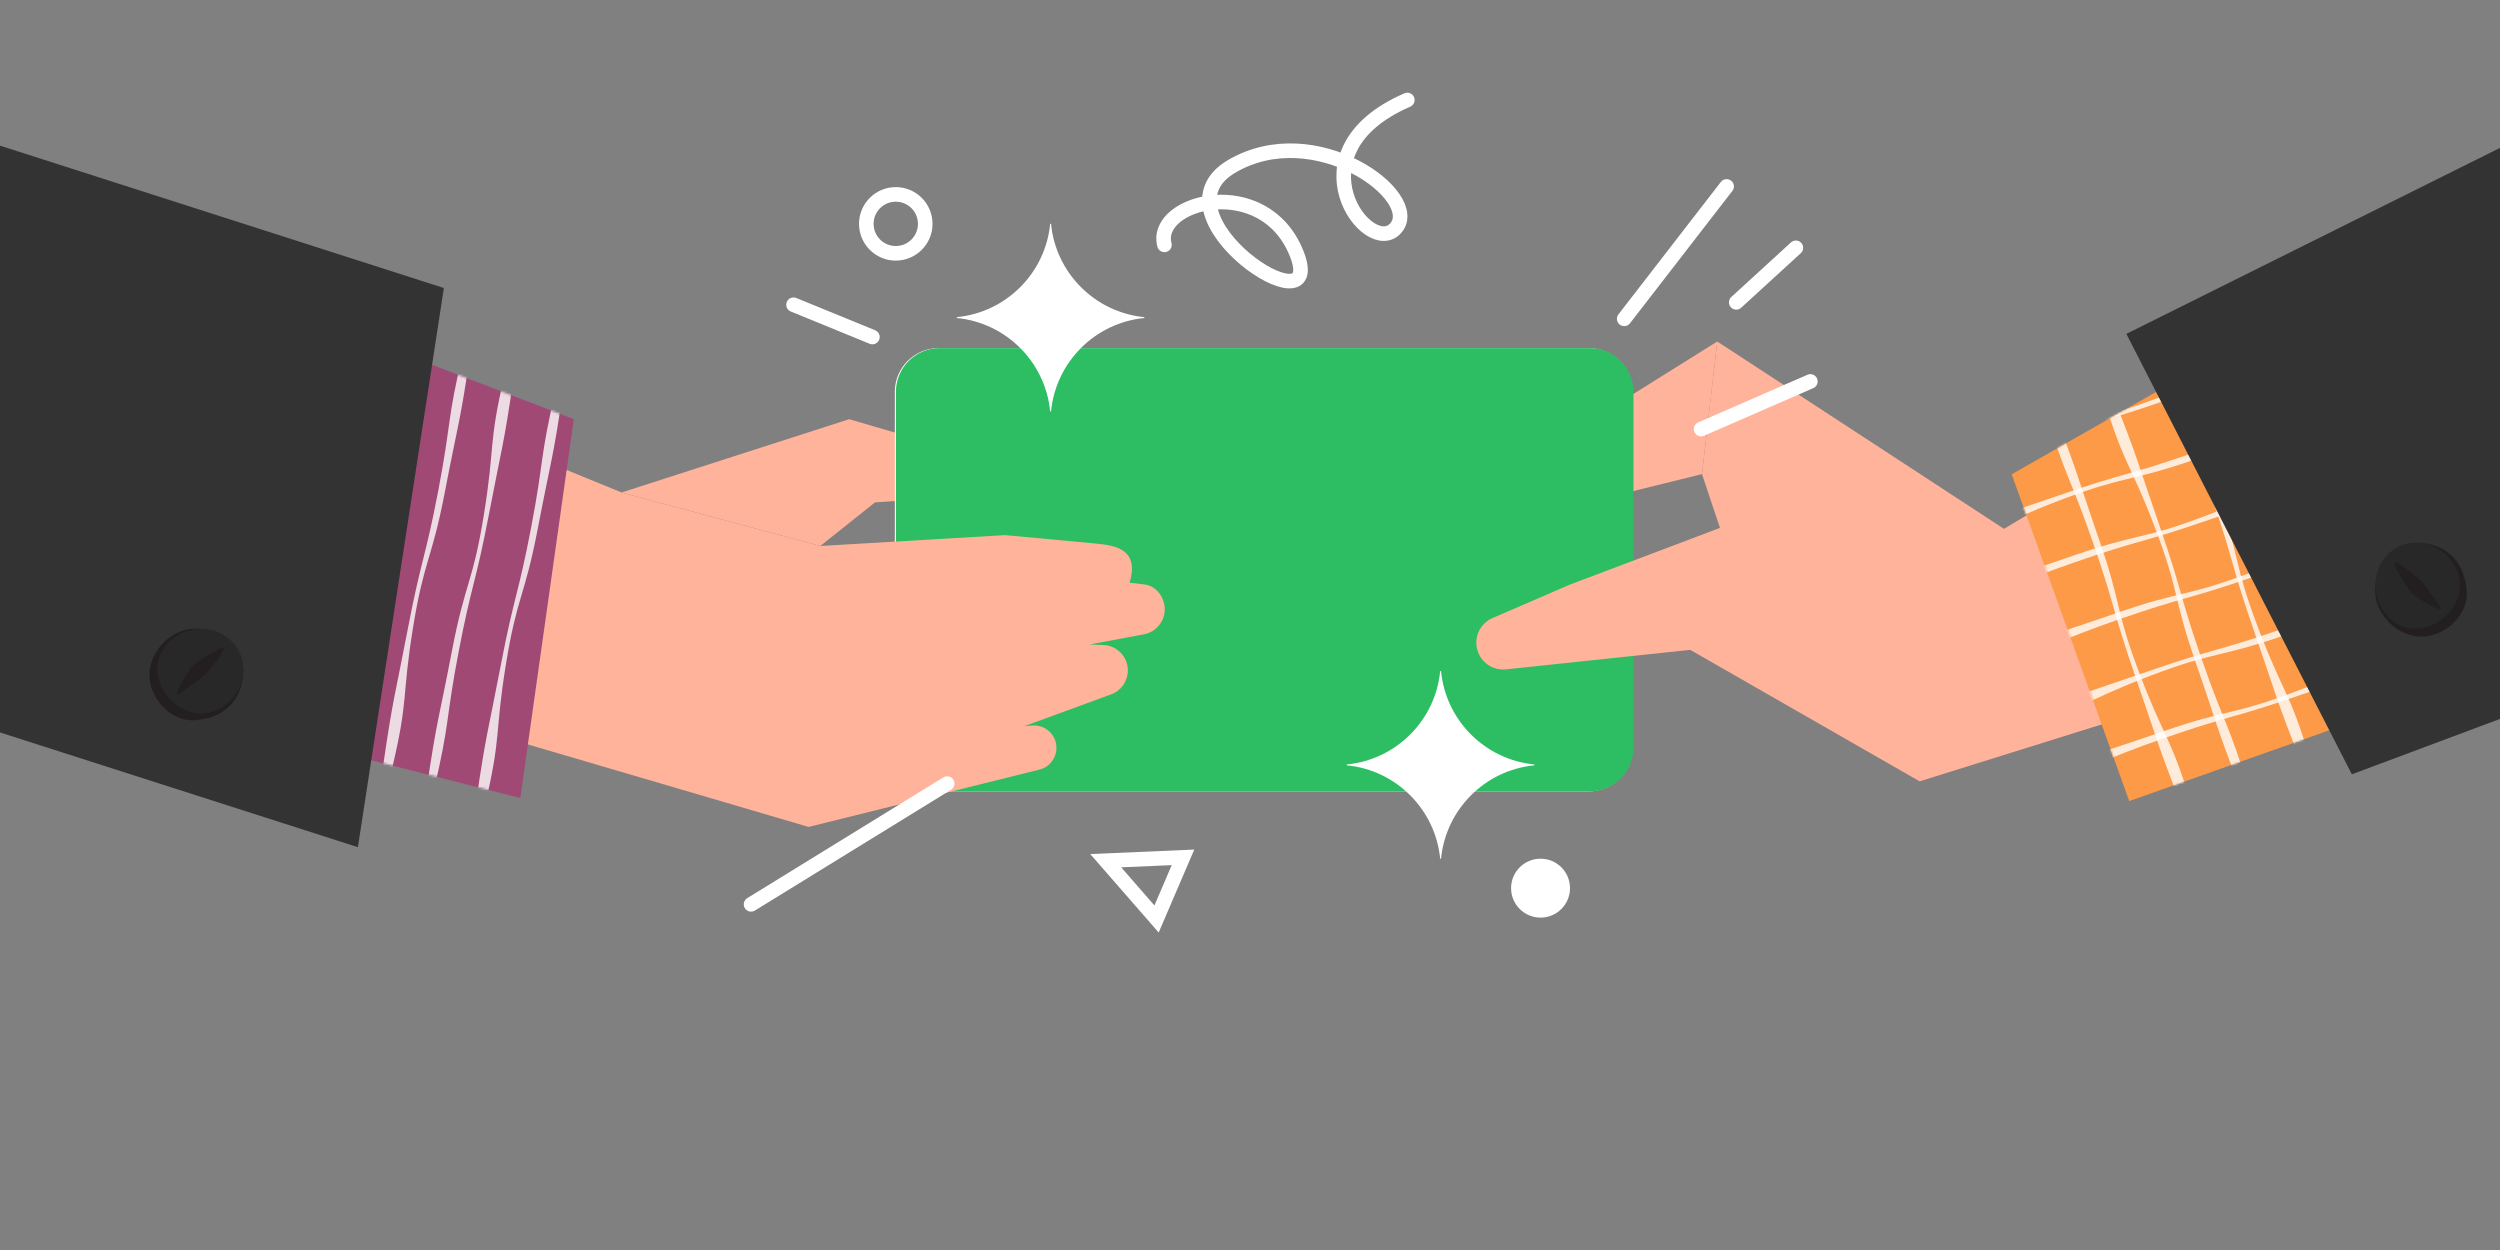 <svg width="1200" height="600" viewBox="0 0 1200 600" fill="none" xmlns="http://www.w3.org/2000/svg">
<rect x="0" y="0" width="1200" height="600" fill="#808080" stroke="none"/>
<g clip-path="url(#clip0_516_4623)">
<path d="M474.031 230.881C473.471 232.911 472.291 234.651 470.731 235.921C469.171 237.191 467.221 237.991 465.111 238.131L419.991 241.151L393.751 262.071L298.361 236.391L407.601 201.211L467.241 218.661C472.471 220.191 475.501 225.631 474.031 230.881Z" fill="#FFB39A"/>
<path d="M824.3 163.91L816.96 227.56L753.56 243.25L720.97 284.64L699.16 270.41L723.29 227.08L824.3 163.91Z" fill="#FFB39A"/>
<path d="M762.561 167.09H450.521C438.924 167.09 429.521 176.492 429.521 188.09V358.88C429.521 370.478 438.924 379.88 450.521 379.88H762.561C774.159 379.88 783.561 370.478 783.561 358.88V188.09C783.561 176.492 774.159 167.09 762.561 167.09Z" fill="white"/>
<path d="M763.071 167.09H451.031C439.433 167.09 430.031 176.492 430.031 188.09V358.88C430.031 370.478 439.433 379.88 451.031 379.88H763.071C774.669 379.88 784.071 370.478 784.071 358.88V188.09C784.071 176.492 774.669 167.09 763.071 167.09Z" fill="#2DBE64"/>
<path d="M559.071 292.459C559.071 298.289 554.921 303.369 549.111 304.459L523.031 309.349L529.621 309.609C535.491 309.839 540.371 314.219 541.231 320.029C541.321 320.629 541.361 321.239 541.361 321.829C541.361 326.899 538.221 331.519 533.341 333.299L491.781 348.519L495.581 348.249C500.901 347.879 505.701 351.459 506.841 356.669C507.011 357.449 507.091 358.219 507.091 358.989C507.091 363.819 503.811 368.199 498.931 369.409L388.141 396.929L89.031 309.019L136.811 170.279L298.361 236.389L393.751 262.069L482.451 256.859L525.901 260.899C535.791 261.819 546.921 263.789 542.221 279.729C542.221 279.729 547.911 280.269 549.791 280.599C555.041 281.549 558.721 286.389 559.051 291.719C559.061 291.969 559.071 292.219 559.071 292.459Z" fill="#FFB39A"/>
<path d="M1150.23 303.5L921.42 375.04L811.32 311.93L722.88 321.3C717.17 321.91 711.74 318.65 709.58 313.33C706.95 306.84 709.98 299.45 716.4 296.67L753.43 280.65L825.58 253.39L816.95 227.57L824.29 163.92L961.93 253.85L1079.73 183.06L1150.22 303.51L1150.23 303.5Z" fill="#FFB39A"/>
<path d="M178.21 163.91L275.43 201.21L249.75 383.07L134.18 353.79L178.21 163.91Z" fill="#A04975"/>
<path d="M-30 60.289L213.06 138.249L171.79 406.649L-25.41 343.429L-30 60.289Z" fill="#333333"/>
<path d="M116.811 321.51C116.811 332.91 110.451 344.62 93.361 345.72C81.991 346.46 71.721 335.26 71.721 323.86C71.721 312.46 82.301 301.75 93.701 301.75C105.101 301.75 116.801 310.11 116.801 321.51H116.811Z" fill="#231F20"/>
<path d="M116.811 321.511C116.671 332.551 107.321 342.561 96.281 342.411C85.241 342.271 75.461 332.011 75.601 320.971C75.741 309.931 85.771 301.741 96.801 301.881C107.831 302.021 116.951 310.471 116.801 321.501L116.811 321.511Z" fill="#282828"/>
<path d="M85.141 333.239C83.901 332.499 90.832 320.679 93.132 318.869C95.431 317.059 106.021 310.129 107.301 311.129C108.581 312.129 99.781 322.549 98.681 323.629C97.582 324.709 85.891 333.689 85.132 333.229L85.141 333.239Z" fill="#231F20"/>
<path d="M1059.64 174.02L965.621 227.67L1022.03 384.52L1133.47 345.08L1059.64 174.02Z" fill="#FC9A48"/>
<mask id="mask0_516_4623" style="mask-type:luminance" maskUnits="userSpaceOnUse" x="965" y="174" width="169" height="211">
<path d="M1059.66 174.029L965.65 227.689L1022.06 384.529L1133.5 345.089L1059.66 174.029Z" fill="white"/>
</mask>
<g mask="url(#mask0_516_4623)">
<g opacity="0.8">
<path d="M1108.71 364.15C1109.14 365.59 1104.98 366.96 1104.43 365.57C1092.01 334.36 1092.77 334.07 1081.76 302.34C1070.75 270.61 1072.51 270 1061.5 238.27C1050.49 206.54 1048.31 207.28 1038.72 175.09C1038.29 173.65 1041.47 172.49 1042.03 173.89C1054.45 205.1 1053.54 205.48 1064.56 237.21C1075.57 268.94 1072.05 270.22 1084 301.61C1095.97 333.06 1099.14 331.97 1108.72 364.16L1108.71 364.15Z" fill="white"/>
</g>
<g opacity="0.8">
<path d="M1009.68 190.71C1009.25 189.27 1013.41 187.9 1013.96 189.29C1026.38 220.5 1025.62 220.79 1036.63 252.52C1047.64 284.25 1045.88 284.86 1056.89 316.59C1067.9 348.32 1070.08 347.58 1079.67 379.77C1080.1 381.21 1076.92 382.37 1076.36 380.97C1063.94 349.76 1064.85 349.38 1053.83 317.65C1042.82 285.92 1046.34 284.64 1034.39 253.25C1022.42 221.8 1019.25 222.89 1009.67 190.7L1009.68 190.71Z" fill="white"/>
</g>
<g opacity="0.8">
<path d="M1051.78 386.119C1052.21 387.559 1048.05 388.929 1047.5 387.539C1035.08 356.329 1035.84 356.039 1024.83 324.309C1013.82 292.579 1015.58 291.969 1004.57 260.239C993.56 228.509 991.38 229.249 981.79 197.059C981.36 195.619 984.54 194.459 985.1 195.859C997.52 227.069 996.61 227.449 1007.63 259.179C1018.64 290.909 1015.12 292.189 1027.07 323.579C1039.04 355.029 1042.21 353.939 1051.79 386.129L1051.78 386.119Z" fill="white"/>
</g>
<g opacity="0.8">
<path d="M1143.13 250.029C1144.57 249.599 1145.94 253.759 1144.55 254.309C1113.34 266.729 1113.05 265.969 1081.32 276.979C1049.59 287.989 1048.98 286.229 1017.25 297.239C985.521 308.249 986.261 310.429 954.071 320.019C952.631 320.449 951.471 317.269 952.871 316.709C984.081 304.289 984.461 305.199 1016.19 294.179C1047.92 283.169 1049.2 286.689 1080.59 274.739C1112.04 262.769 1110.95 259.599 1143.14 250.019L1143.13 250.029Z" fill="white"/>
</g>
<g opacity="0.8">
<path d="M969.68 349.059C968.24 349.489 966.87 345.329 968.26 344.779C999.47 332.359 999.76 333.119 1031.49 322.109C1063.22 311.099 1063.83 312.859 1095.56 301.849C1127.29 290.839 1126.55 288.659 1158.74 279.069C1160.18 278.639 1161.34 281.819 1159.94 282.379C1128.73 294.799 1128.35 293.889 1096.62 304.909C1064.89 315.919 1063.61 312.399 1032.22 324.349C1000.77 336.319 1001.86 339.489 969.67 349.069L969.68 349.059Z" fill="white"/>
</g>
<g opacity="0.8">
<path d="M1165.09 306.959C1166.53 306.529 1167.9 310.689 1166.51 311.239C1135.3 323.659 1135.01 322.899 1103.28 333.909C1071.55 344.919 1070.94 343.159 1039.21 354.169C1007.48 365.179 1008.22 367.359 976.03 376.949C974.59 377.379 973.43 374.199 974.83 373.639C1006.04 361.219 1006.42 362.129 1038.15 351.109C1069.88 340.099 1071.16 343.619 1102.55 331.669C1134 319.699 1132.91 316.529 1165.1 306.949L1165.09 306.959Z" fill="white"/>
</g>
<g opacity="0.8">
<path d="M1100 165.68C1101.44 165.25 1102.81 169.41 1101.42 169.96C1070.21 182.38 1069.92 181.62 1038.19 192.63C1006.46 203.64 1005.85 201.88 974.12 212.89C942.39 223.9 943.13 226.08 910.94 235.67C909.5 236.1 908.34 232.92 909.74 232.36C940.95 219.94 941.33 220.85 973.06 209.83C1004.79 198.82 1006.07 202.34 1037.46 190.39C1068.91 178.42 1067.82 175.25 1100.01 165.67L1100 165.68Z" fill="white"/>
</g>
<g opacity="0.8">
<path d="M926.549 264.71C925.109 265.14 923.739 260.98 925.129 260.43C956.339 248.01 956.629 248.77 988.359 237.76C1020.09 226.75 1020.7 228.51 1052.43 217.5C1084.16 206.49 1083.42 204.31 1115.61 194.72C1117.05 194.29 1118.21 197.47 1116.81 198.03C1085.6 210.45 1085.22 209.54 1053.49 220.56C1021.76 231.57 1020.48 228.05 989.089 240C957.639 251.97 958.729 255.14 926.539 264.72L926.549 264.71Z" fill="white"/>
</g>
<g opacity="0.8">
<path d="M1121.96 222.609C1123.4 222.179 1124.77 226.339 1123.38 226.889C1092.17 239.309 1091.88 238.549 1060.15 249.559C1028.42 260.569 1027.81 258.809 996.081 269.819C964.351 280.829 965.091 283.009 932.901 292.599C931.461 293.029 930.301 289.849 931.701 289.289C962.911 276.869 963.291 277.779 995.021 266.759C1026.75 255.749 1028.03 259.269 1059.42 247.319C1090.87 235.349 1089.78 232.179 1121.97 222.599L1121.96 222.609Z" fill="white"/>
</g>
</g>
<mask id="mask1_516_4623" style="mask-type:luminance" maskUnits="userSpaceOnUse" x="134" y="163" width="142" height="221">
<path d="M178.21 163.91L275.43 201.21L249.75 383.07L134.18 353.79L178.21 163.91Z" fill="white"/>
</mask>
<g mask="url(#mask1_516_4623)">
<g opacity="0.8">
<path d="M232.939 385.829C232.589 387.289 228.309 386.399 228.519 384.919C233.359 351.689 234.159 351.799 240.479 318.819C246.799 285.829 248.629 286.179 254.949 253.199C261.269 220.219 259.009 219.759 266.789 187.089C267.139 185.629 270.469 186.209 270.249 187.699C265.409 220.929 264.439 220.819 258.119 253.809C251.799 286.799 248.119 286.149 242.769 319.309C237.419 352.529 240.709 353.169 232.929 385.839L232.939 385.829Z" fill="white"/>
</g>
<g opacity="0.8">
<path d="M242.139 180.3C242.489 178.84 246.769 179.73 246.559 181.21C241.719 214.44 240.919 214.33 234.599 247.31C228.279 280.3 226.449 279.95 220.129 312.93C213.809 345.91 216.069 346.37 208.289 379.04C207.939 380.5 204.609 379.92 204.829 378.43C209.669 345.2 210.639 345.31 216.959 312.32C223.279 279.33 226.959 279.98 232.309 246.82C237.659 213.6 234.369 212.96 242.149 180.29L242.139 180.3Z" fill="white"/>
</g>
<g opacity="0.8">
<path d="M188.359 368.159C188.009 369.619 183.729 368.729 183.939 367.249C188.779 334.019 189.579 334.129 195.899 301.149C202.219 268.159 204.049 268.509 210.369 235.529C216.689 202.549 214.429 202.089 222.209 169.419C222.559 167.959 225.889 168.539 225.669 170.029C220.829 203.259 219.859 203.149 213.539 236.139C207.219 269.129 203.539 268.479 198.189 301.639C192.839 334.859 196.129 335.499 188.349 368.169L188.359 368.159Z" fill="white"/>
</g>
</g>
<path d="M1020.65 160.259L1128.88 371.669L1230.69 333.609L1228.86 56.619L1020.65 160.259Z" fill="#333333"/>
<path d="M1159.82 260.51C1171.22 260.51 1182.93 266.87 1184.03 283.96C1184.77 295.33 1173.57 305.6 1162.17 305.6C1150.77 305.6 1140.06 295.02 1140.06 283.62C1140.06 272.22 1148.42 260.52 1159.82 260.52V260.51Z" fill="#231F20"/>
<path d="M1159.82 260.51C1170.86 260.65 1180.87 270 1180.72 281.04C1180.57 292.08 1170.32 301.86 1159.28 301.72C1148.24 301.58 1140.05 291.55 1140.19 280.52C1140.33 269.49 1148.78 260.37 1159.81 260.52L1159.82 260.51Z" fill="#282828"/>
<path d="M1171.55 292.179C1170.81 293.419 1158.99 286.489 1157.18 284.189C1155.37 281.889 1148.44 271.299 1149.44 270.019C1150.44 268.739 1160.86 277.539 1161.94 278.639C1163.02 279.739 1172 291.429 1171.54 292.189L1171.55 292.179Z" fill="#231F20"/>
<path d="M736.491 366.94V367.36C712.811 369.65 694.001 388.5 691.701 412.18H691.281C688.991 388.5 670.141 369.65 646.461 367.36V366.94C670.141 364.65 688.991 345.83 691.281 322.15H691.701C693.991 345.83 712.811 364.64 736.491 366.94Z" fill="white"/>
<path d="M549.29 152.229V152.649C525.61 154.939 506.8 173.789 504.5 197.469H504.08C501.79 173.789 482.94 154.939 459.26 152.649V152.229C482.94 149.939 501.79 131.119 504.08 107.439H504.5C506.79 131.119 525.61 149.929 549.29 152.229Z" fill="white"/>
<path d="M739.46 440.46C747.27 440.46 753.6 434.129 753.6 426.32C753.6 418.51 747.27 412.18 739.46 412.18C731.651 412.18 725.32 418.51 725.32 426.32C725.32 434.129 731.651 440.46 739.46 440.46Z" fill="white"/>
<path d="M779.619 153.04L828.779 89.481" stroke="white" stroke-width="7" stroke-miterlimit="10" stroke-linecap="round"/>
<path d="M833.4 145.129L862.02 118.949" stroke="white" stroke-width="7" stroke-miterlimit="10" stroke-linecap="round"/>
<path d="M816.52 205.97L868.97 183.09" stroke="white" stroke-width="7" stroke-miterlimit="10" stroke-linecap="round"/>
<path d="M380.9 146.279L418.75 161.769" stroke="white" stroke-width="7" stroke-miterlimit="10" stroke-linecap="round"/>
<path d="M454.65 376.119L360.51 434.089" stroke="white" stroke-width="7" stroke-miterlimit="10" stroke-linecap="round"/>
<path d="M558.93 117.54C553.39 96.5 606.85 82.71 622.38 121.7C637.9 160.69 551.11 103.41 591.19 79.86C631.27 56.31 683 94.25 670.03 109.41C657.06 124.57 617.93 72.96 675.51 48" stroke="white" stroke-width="7" stroke-miterlimit="10" stroke-linecap="round"/>
<path d="M555.15 441.109L530.74 413.129L567.84 411.529L555.15 441.109Z" stroke="white" stroke-width="7" stroke-miterlimit="10" stroke-linecap="round"/>
<path d="M429.97 121.591C437.779 121.591 444.11 115.26 444.11 107.451C444.11 99.641 437.779 93.311 429.97 93.311C422.161 93.311 415.83 99.641 415.83 107.451C415.83 115.26 422.161 121.591 429.97 121.591Z" stroke="white" stroke-width="7" stroke-miterlimit="10" stroke-linecap="round"/>
</g>
<defs>
<clipPath id="clip0_516_4623">
<rect width="1200" height="600" rx="40" fill="white"/>
</clipPath>
</defs>
</svg>
